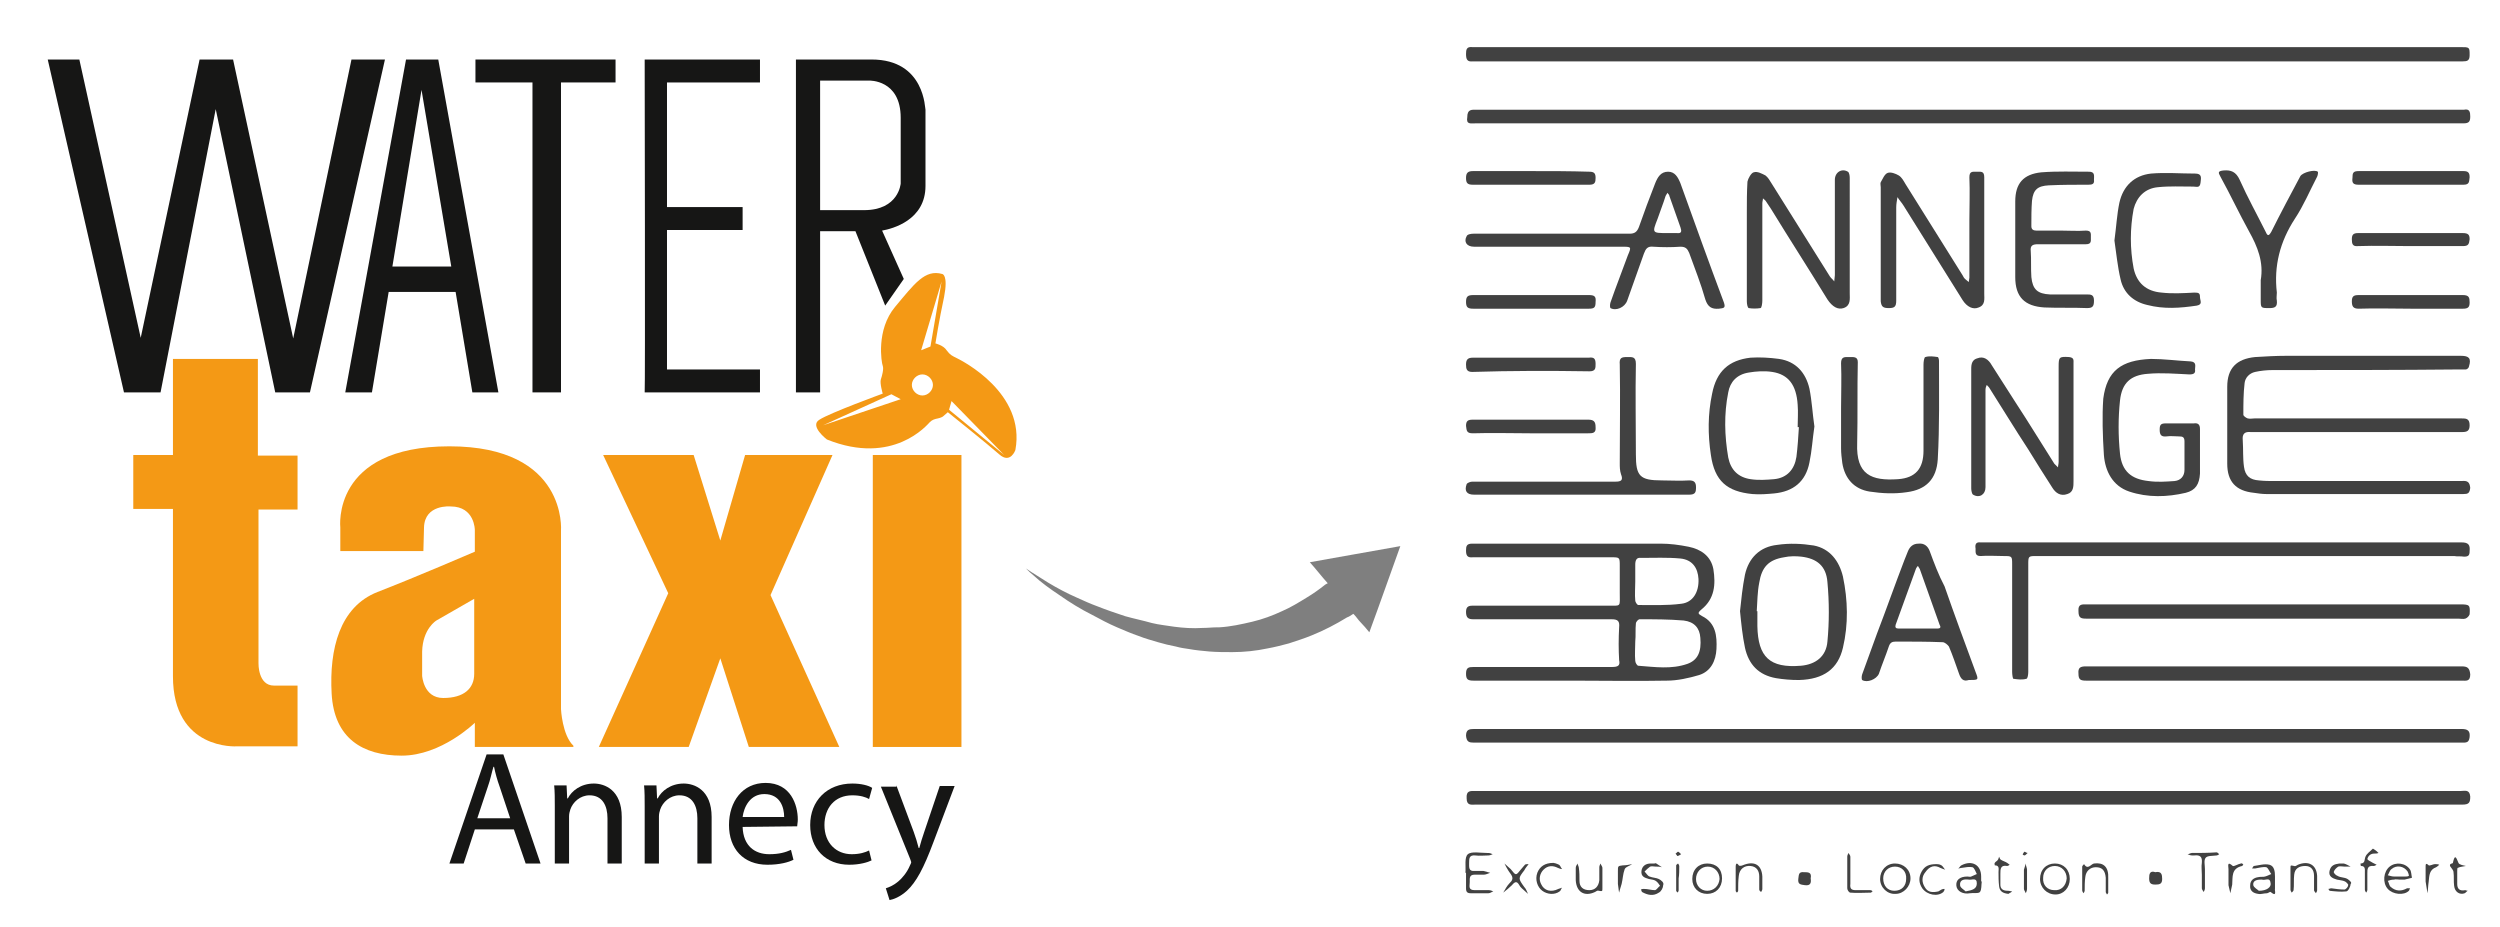 <?xml version="1.0" encoding="UTF-8"?>
<!-- Generator: Adobe Illustrator 27.5.0, SVG Export Plug-In . SVG Version: 6.00 Build 0)  -->
<svg xmlns="http://www.w3.org/2000/svg" xmlns:xlink="http://www.w3.org/1999/xlink" version="1.1" id="Calque_1" x="0px" y="0px" viewBox="0 0 403.3 149.6" style="enable-background:new 0 0 403.3 149.6;" xml:space="preserve">
<style type="text/css">
	.st0{fill:#161615;}
	.st1{fill:#F49915;}
	.st2{fill:#414141;}
	.st3{opacity:0.5;}
</style>
<polygon class="st0" points="56.7,9.6 47.3,54.6 37.6,9.6 32.2,9.6 22.7,54.5 12.8,9.6 7.7,9.6 20,63.3 25.9,63.3 34.8,17.6   44.4,63.3 50,63.3 62.1,9.6 "></polygon>
<path class="st0" d="M63.3,43L68,14.5L72.8,43H63.3z M65.5,9.6l-9.8,53.7H60l2.7-16.2h10.8l2.7,16.2h4.2L70.7,9.6H65.5z"></path>
<polygon class="st0" points="76.7,13.3 85.9,13.3 85.9,63.3 90.5,63.3 90.5,13.3 99.3,13.3 99.3,9.6 76.7,9.6 "></polygon>
<path class="st0" d="M104.2,9.6H104c0,0,0.1,53.7,0,53.7c0,0,0.1,0,0.3,0h3.3h15v-3.7h-15V37.1h12.2v-3.7h-12.2V13.3h15V9.6h-15  H104.2z"></path>
<path class="st0" d="M145.3,29.6c0,0-0.3,4.3-5.9,4.3h-7.1V13h7.9c0,0,5.1-0.2,5.1,6V29.6z M140.6,9.6h-8.3h-0.7h-3.2v53.7h3.9v-26  h5.7l4.8,12l3-4.3l-3.5-7.8c1.7-0.3,7-1.7,7-7.2V17.7C149.2,17.7,149.3,9.6,140.6,9.6z"></path>
<path class="st0" d="M82.3,132l-1.7-5.1c-0.4-1.1-0.7-2.2-0.9-3.2h-0.1c-0.3,1-0.5,2.1-0.9,3.2L77,132H82.3z M76.6,133.8l-1.8,5.5  h-2.3l6-17.6h2.7l6,17.6h-2.4l-1.9-5.5H76.6z"></path>
<path class="st0" d="M89.5,130.1c0-1.3,0-2.4-0.1-3.4h2l0.1,2.1h0.1c0.6-1.2,2.1-2.4,4.2-2.4c1.7,0,4.5,1,4.5,5.4v7.5H98V132  c0-2-0.8-3.7-2.9-3.7c-1.5,0-2.7,1.1-3.1,2.3c-0.1,0.3-0.2,0.7-0.2,1.1v7.6h-2.3V130.1z"></path>
<path class="st0" d="M104,130.1c0-1.3,0-2.4-0.1-3.4h2l0.1,2.1h0.1c0.6-1.2,2.1-2.4,4.2-2.4c1.7,0,4.5,1,4.5,5.4v7.5h-2.3V132  c0-2-0.8-3.7-2.9-3.7c-1.5,0-2.7,1.1-3.1,2.3c-0.1,0.3-0.2,0.7-0.2,1.1v7.6H104V130.1z"></path>
<path class="st0" d="M126.5,131.8c0-1.5-0.6-3.7-3.2-3.7c-2.3,0-3.3,2.1-3.5,3.7H126.5z M119.8,133.4c0.1,3.1,2,4.4,4.3,4.4  c1.6,0,2.6-0.3,3.5-0.7l0.4,1.6c-0.8,0.4-2.2,0.8-4.2,0.8c-3.9,0-6.2-2.6-6.2-6.4s2.2-6.8,5.9-6.8c4.1,0,5.2,3.6,5.2,5.9  c0,0.5-0.1,0.8-0.1,1.1L119.8,133.4L119.8,133.4z"></path>
<path class="st0" d="M140.6,138.8c-0.6,0.3-1.9,0.7-3.6,0.7c-3.8,0-6.3-2.6-6.3-6.4c0-3.9,2.7-6.7,6.8-6.7c1.4,0,2.6,0.3,3.2,0.7  l-0.5,1.8c-0.5-0.3-1.4-0.6-2.7-0.6c-2.9,0-4.5,2.1-4.5,4.8c0,2.9,1.9,4.7,4.4,4.7c1.3,0,2.2-0.3,2.8-0.6L140.6,138.8z"></path>
<path class="st0" d="M144.6,126.7l2.8,7.5c0.3,0.8,0.6,1.8,0.8,2.6h0.1c0.2-0.8,0.5-1.7,0.8-2.6l2.5-7.4h2.4l-3.4,9  c-1.6,4.3-2.8,6.5-4.3,7.9c-1.1,1-2.2,1.4-2.8,1.5l-0.6-1.9c0.6-0.2,1.3-0.5,2-1.1c0.6-0.5,1.4-1.4,1.9-2.6c0.1-0.2,0.2-0.4,0.2-0.5  s-0.1-0.3-0.2-0.6l-4.7-11.6h2.5V126.7z"></path>
<path class="st1" d="M41.6,82.2H48v-8.7h-6.4V57.9H27.9v15.5h-6.4v8.7h6.4v27c0,12,10.3,11.3,10.3,11.3H48v-9.8h-3.8  c-2.6,0-2.5-3.6-2.5-3.6V82.2H41.6z"></path>
<path class="st1" d="M76.5,108.7c0,2.4-1.7,3.9-5,3.9c-3.2,0-3.4-3.6-3.4-3.6v-3.9c0.1-3.7,2.3-5,2.3-5l6.1-3.5V108.7z M92.5,120.3  c-1.8-1.7-2-5.9-2-5.9V85.6c0,0,1.1-13.6-18-13.6S54.9,85.1,54.9,85.1v3.8h13.4l0.1-3.8c0.1-3.8,4.3-3.4,4.3-3.4  c3.9,0,3.9,3.8,3.9,3.8V89c0,0-9.5,4.1-15.7,6.5c-6.1,2.4-7.8,9.2-7.4,16.4c0.4,7.2,5,10,11.3,10c6.4,0,11.8-5.3,11.8-5.3v3.9h15.9  V120.3z"></path>
<polygon class="st1" points="96.6,120.5 107.8,95.7 97.3,73.4 111.9,73.4 116.2,87.2 120.2,73.4 134.3,73.4 124.3,96 135.4,120.5   120.8,120.5 116.2,106.2 111.1,120.5 "></polygon>
<rect x="140.8" y="73.4" class="st1" width="14.3" height="47.1"></rect>
<path class="st1" d="M153.1,66.1l0.4-1.4l8.5,8.7L153.1,66.1z M148.8,63.8c-0.9,0-1.7-0.8-1.7-1.7s0.8-1.7,1.7-1.7s1.7,0.8,1.7,1.7  S149.7,63.8,148.8,63.8z M132.8,68.6l11-5c0,0,1.1,0.6,1.5,0.8L132.8,68.6z M151.9,45.4l-1.8,10.5l-1.5,0.6L151.9,45.4z M154.4,57.8  c-0.8-0.4-1.1-0.5-1.7-1.3c-0.5-0.8-1.8-1.1-1.8-1.1s0.6-3.8,1.4-7.5c0.7-3.6-0.3-3.7-0.3-3.7c-2.8-0.8-4.5,1.6-7.6,5.3  s-2.2,9-2,9.5s-0.1,1.6-0.3,2.2c-0.2,0.6,0.3,2.3,0.3,2.3s-8.5,3.1-10.2,4.2c-1.7,1,1.2,3.2,1.2,3.2c10.7,4.3,16.2-2.4,16.6-2.8  c0.4-0.4,0.8-0.5,1.3-0.6s0.8-0.3,0.8-0.3l0.8-0.7c0,0,6.5,5.2,8.3,6.8c1.8,1.6,2.6-0.7,2.6-0.7C165.5,63.4,155.2,58.2,154.4,57.8z"></path>
<g>
	<path class="st2" d="M238,19.9c26.5,0,53,0,79.5,0c19.3,0,38.6,0,57.9,0c7.3,0,14.6,0,22,0c0.9,0,1.1-0.3,1.1-1.1   c0-0.7-0.1-1.3-1-1.1c-0.3,0-0.6,0-0.9,0c-20.8,0-41.7,0-62.5,0c-32,0-63.9,0-95.9,0c-0.8,0-1.5-0.1-1.5,1.2   C236.5,20.1,237.2,19.9,238,19.9z"></path>
	<path class="st2" d="M237.6,9.9c0.4,0,0.7,0,1.1,0c26.3,0,52.5,0,78.8,0c22.9,0,45.9,0,68.8,0c3.7,0,7.4,0,11,0   c0.7,0,1.1-0.1,1.1-1c0-1.3,0-1.3-1.5-1.3c-52.9,0-105.8,0-158.8,0c-0.2,0-0.4,0-0.6,0c-0.9-0.1-1,0.4-1,1.1   C236.5,9.6,236.7,10,237.6,9.9z"></path>
	<path class="st2" d="M397,127.6c-21.9,0-43.7,0-65.6,0c-31.1,0-62.3,0-93.4,0c-0.8,0-1.5-0.1-1.4,1.2c0,1.2,0.8,1,1.4,1   c26.5,0,53,0,79.5,0c7.1,0,14.2,0,21.4,0c19.4,0,38.8,0,58.3,0c1.1,0,1.3-0.3,1.3-1.3C398.4,127.3,397.6,127.6,397,127.6z"></path>
	<path class="st2" d="M237.8,119.8c0.3,0,0.6,0,0.9,0c52.2,0,104.5,0,156.7,0c0.7,0,1.3,0,2,0c0.7,0,0.9-0.2,1-0.9   c0.1-1-0.3-1.3-1.3-1.3c-26.5,0-53.1,0-79.6,0c-26.6,0-53.1,0-79.7,0c-0.8,0-1.3,0.1-1.3,1.1C236.6,119.7,237,119.8,237.8,119.8z"></path>
	<path class="st2" d="M260,107.6c-7.4,0-14.9,0-22.3,0c-0.8,0-1.2,0.1-1.2,1.1c0,0.9,0.3,1.1,1.2,1.1c5.3,0,10.6,0,15.9,0   c0,0,0,0,0,0c5.1,0,10.2,0.1,15.3,0c1.7,0,3.5-0.4,5.2-0.9c1.9-0.6,2.7-2.3,2.8-4.2c0.1-2.1-0.1-4.2-2.3-5.3   c-0.7-0.4-0.8-0.5-0.1-1.1c2.1-1.7,2.3-4,1.9-6.5c-0.4-2.1-2-3.2-4-3.6c-1.5-0.3-3-0.5-4.5-0.5c-10.1,0-20.2,0-30.4,0   c-0.9,0-1,0.4-1,1.1c0,0.8,0.2,1.2,1.1,1.1c0.3,0,0.6,0,0.9,0c7.1,0,14.2,0,21.4,0c1.4,0,1.4,0,1.4,1.4c0,1.4,0,2.9,0,4.3   c0,2.4,0.3,2.1-2,2.1c-7.2,0-14.3,0-21.5,0c-0.7,0-1.3,0-1.3,1c0,1,0.4,1.2,1.2,1.2c7.4,0,14.9,0,22.3,0c1,0,1.3,0.3,1.2,1.3   c-0.1,1.8-0.1,3.6,0,5.3C261.4,107.4,261,107.6,260,107.6z M264.7,90c2.1,0,4.3-0.1,6.4,0.1c1.9,0.2,2.8,1.5,2.9,3.3   c0.1,2.1-0.9,3.8-2.8,4c-2.3,0.3-4.6,0.2-6.9,0.2c-0.2,0-0.5-0.5-0.5-0.7c-0.1-1,0-2.1,0-3.1c0-0.9,0-1.8,0-2.7   C263.8,90.4,264,89.9,264.7,90z M263.9,100.6c0-0.3,0.4-0.7,0.6-0.7c2.4,0,4.7,0,7.1,0.2c1.7,0.2,2.6,1.2,2.7,2.8   c0.2,2.2-0.4,3.6-2.1,4.2c-2.6,0.9-5.2,0.5-7.9,0.3c-0.2,0-0.5-0.5-0.5-0.8c-0.1-1,0-2.1,0-3.1   C263.9,102.5,263.8,101.5,263.9,100.6z"></path>
	<path class="st2" d="M397.1,77.6c-10,0-20.1,0-30.1,0c-0.9,0-1.7,0-2.6-0.1c-1.4-0.1-2.2-0.7-2.4-2.2c-0.2-1.4-0.1-2.8-0.2-4.3   c-0.1-1,0.3-1.4,1.3-1.3c5.7,0,11.3,0,17,0c0,0,0,0,0,0c5.7,0,11.4,0,17.1,0c0.8,0,1.2-0.2,1.2-1.1c0-1.1-0.6-1.1-1.3-1.1   c-11.1,0-22.3,0-33.4,0c-0.4,0-0.7,0.1-1.1,0c-0.3-0.1-0.7-0.4-0.7-0.6c0-1.7,0-3.4,0.2-5.1c0.1-0.9,0.8-1.6,1.7-1.8   c0.9-0.2,1.9-0.3,2.8-0.3c10,0,20.1,0,30.1-0.1c0.4,0,0.7,0,1.1,0c0.2,0,0.5-0.3,0.5-0.5c0.4-1.3,0-1.7-1.3-1.7   c-9.4,0-18.8,0-28.2,0c-1.7,0-3.3,0.1-5,0.2c-3,0.3-4.5,1.8-4.5,4.8c0,4.1,0,8.2,0,12.4c0,2.9,1.4,4.4,4.3,4.7   c0.7,0.1,1.3,0.2,2,0.2c10.6,0,21.2,0,31.8,0c0.7,0,1-0.1,1.1-1C398.4,77.8,398.1,77.5,397.1,77.6z"></path>
	<path class="st2" d="M397.5,89.8c0.7,0,0.9-0.2,0.9-0.9c0.1-1-0.2-1.4-1.3-1.4c-12.9,0-25.7,0-38.6,0c-12.7,0-25.5,0-38.2,0   c-0.3,0-0.6,0-0.8,0c-0.8-0.1-0.9,0.4-0.8,1c0,0.6-0.1,1.2,0.8,1.2c1.2-0.1,2.5,0,3.7,0c1.4,0,1.4,0,1.4,1.4c0,5.8,0,11.6,0,17.3   c0,0.4,0.1,1.1,0.2,1.1c0.7,0.1,1.4,0.2,2.1,0c0.2,0,0.3-0.7,0.3-1.1c0-5.8,0-11.6,0-17.3c0-1.4,0-1.4,1.4-1.4   c22.4,0,44.8,0,67.3,0C396.4,89.8,396.9,89.7,397.5,89.8z"></path>
	<path class="st2" d="M237.8,39.8c7.9,0,15.9,0,23.8,0c1.6,0,1.6,0,1,1.4c-0.9,2.5-1.9,5-2.8,7.6c-0.1,0.3-0.1,0.8,0,0.9   c0.9,0.5,2.3-0.1,2.7-1.2c0.9-2.5,1.8-5.1,2.7-7.6c0.3-0.8,0.6-1.2,1.5-1.1c1.5,0.1,2.9,0.1,4.4,0c0.8,0,1.1,0.3,1.4,1   c0.9,2.5,1.9,5,2.6,7.5c0.4,1.2,1,1.6,2.2,1.5c0.8-0.1,1.1-0.1,0.8-1c-2.4-6.4-4.7-12.8-7-19.2c-0.4-1-0.9-1.9-2-1.9   c-1.2,0-1.7,0.9-2.1,1.9c-0.9,2.3-1.8,4.7-2.6,7c-0.3,0.8-0.7,1.1-1.5,1.1c-4.2,0-8.3,0-12.5,0c-4.2,0-8.5,0-12.7,0   c-0.4,0-1,0.1-1.1,0.4C236.1,39,236.6,39.8,237.8,39.8z M267.4,35.3c0.4-1.2,0.9-2.4,1.3-3.7c0.1-0.2,0.2-0.3,0.3-0.5   c0.1,0.2,0.3,0.3,0.3,0.5c0.6,1.7,1.2,3.4,1.8,5.1c0.2,0.6,0.2,1-0.6,0.9c-0.5,0-1,0-1.5,0C266.5,37.6,266.5,37.6,267.4,35.3z"></path>
	<path class="st2" d="M319,57.8c-1.1,0.3-1,1.3-1,2.2c0,2.9,0,5.8,0,8.7c0,3.4,0,6.7,0,10.1c0,0.3,0.1,0.9,0.3,1c1,0.6,2,0,2-1.2   c0-5.2,0-10.5,0-15.7c0-0.3,0.1-0.6,0.2-0.8c0.2,0.2,0.4,0.4,0.5,0.6c2.1,3.3,4.1,6.6,6.2,9.8c1.3,2.1,2.6,4.2,3.9,6.2   c0.5,0.8,1.3,1.4,2.4,1c1-0.3,1-1.2,1-2.1c0-3.1,0-6.2,0-9.3c0-3.2,0-6.5,0-9.7c0-0.5,0.1-0.9-0.7-1c-1.6-0.1-1.7,0-1.7,1.5   c0,5.1,0,10.3,0,15.4c0,0.3-0.1,0.6-0.1,0.9c-0.2-0.2-0.4-0.4-0.6-0.6c-2.1-3.3-4.1-6.6-6.2-9.8c-1.3-2-2.6-4.1-3.9-6.1   C320.8,58,320,57.4,319,57.8z"></path>
	<path class="st2" d="M304.7,49.7c0.9,0,1.2-0.2,1.2-1.2c0-5,0-10,0-15c0-0.6,0.1-1.1,0.2-1.7c0.3,0.5,0.7,0.9,1,1.4   c3.2,5.1,6.3,10.1,9.5,15.2c0.7,1.1,1.7,1.6,2.6,1.2c1.1-0.4,0.9-1.4,0.9-2.2c0-3,0-6.1,0-9.1c0-3.2,0-6.5,0-9.7   c0-1-0.5-0.9-1.2-0.9c-0.7,0-1.2-0.1-1.2,0.9c0.1,2.3,0,4.6,0,6.9c0,3.1,0,6.2,0,9.3c0,0.2-0.1,0.5-0.1,0.7   c-0.2-0.2-0.4-0.3-0.6-0.5c-0.2-0.2-0.3-0.4-0.4-0.6c-3.1-4.9-6.1-9.8-9.2-14.7c-0.3-0.5-0.6-1.1-1.1-1.4c-0.5-0.3-1.3-0.6-1.8-0.4   c-0.5,0.2-0.8,1-1.1,1.5c-0.1,0.2,0,0.5,0,0.8c0,6.1,0,12.3,0,18.4C303.5,49.5,303.8,49.7,304.7,49.7z"></path>
	<path class="st2" d="M298.4,28.7c0-0.4-0.1-0.9-0.3-1c-1-0.6-2.1,0.1-2.1,1.3c0,5.1,0,10.3,0,15.4c0,0.3-0.1,0.7-0.1,1   c-0.2-0.3-0.5-0.5-0.7-0.8c-3.1-5-6.3-10-9.4-15c-0.3-0.5-0.6-1-1-1.3c-0.6-0.3-1.3-0.7-1.9-0.5c-0.4,0.1-0.9,1-1,1.5   c-0.1,1.7-0.1,3.3-0.1,5c0,4.8,0,9.5,0,14.3c0,0.4,0.1,1,0.3,1.1c0.6,0.1,1.3,0.1,1.9,0c0.2,0,0.3-0.8,0.3-1.2c0-5.2,0-10.5,0-15.7   c0-0.3,0.1-0.5,0.1-0.8c0.2,0.2,0.4,0.3,0.5,0.5c0.3,0.4,0.5,0.8,0.8,1.2c3,4.9,6.1,9.7,9.1,14.6c0.8,1.2,1.7,1.7,2.6,1.4   c1.2-0.4,1-1.5,1-2.4c0-3,0-6,0-9C298.4,35,298.4,31.9,298.4,28.7z"></path>
	<path class="st2" d="M396.9,97.5c-10,0-20.1,0-30.1,0c-10.1,0-20.2,0-30.2,0c-0.7,0-1.4-0.1-1.3,1.1c0,1.1,0.4,1.2,1.3,1.2   c20,0,40,0,60,0c0.4,0,0.7,0.1,1.1,0c0.3-0.1,0.6-0.4,0.7-0.7C398.5,97.6,398.4,97.5,396.9,97.5z"></path>
	<path class="st2" d="M397.1,107.5c-10,0-20.1,0-30.1,0c0,0,0,0,0,0c-10.2,0-20.3,0-30.5,0c-0.9,0-1.3,0.2-1.2,1.2   c0,0.9,0.3,1.1,1.2,1.1c20.2,0,40.4,0,60.6,0c0.7,0,1.4,0.2,1.4-1C398.4,107.7,398,107.5,397.1,107.5z"></path>
	<path class="st2" d="M276.2,63.5c-0.7,3.3-0.7,6.6-0.2,9.9c0.6,4.2,2.6,5.9,6.7,6.3c1.2,0.1,2.4,0,3.5-0.1c3.1-0.3,5.1-1.9,5.7-5   c0.4-1.9,0.5-3.8,0.8-5.8c-0.3-2-0.4-4.1-0.8-6.1c-0.6-2.6-2.2-4.4-4.9-4.8c-1.5-0.2-3.1-0.3-4.6-0.2   C278.9,58.1,276.9,59.9,276.2,63.5z M282.1,60.1c1.2-0.2,2.5-0.3,3.8-0.1c2.6,0.4,3.9,2.1,4.1,5.3c0.1,1.2,0,2.4,0,3.6   c0.1,0,0.1,0,0.2,0c-0.1,1.6-0.2,3.2-0.4,4.8c-0.3,2-1.5,3.4-3.6,3.6c-1.2,0.1-2.5,0.2-3.8,0c-2-0.3-3.2-1.5-3.6-3.5   c-0.6-3.5-0.7-7,0-10.5C279.1,61.6,280.2,60.4,282.1,60.1z"></path>
	<path class="st2" d="M292.6,88c-1.9-0.3-3.9-0.4-5.9-0.1c-2.8,0.3-4.6,2.1-5.2,4.8c-0.4,2-0.6,4-0.8,5.9c0.2,2,0.4,4,0.8,5.9   c0.6,2.7,2.2,4.4,5,4.9c1.2,0.2,2.4,0.3,3.7,0.3c4-0.1,6.3-1.8,7.1-5.2c0.9-3.8,0.8-7.7,0-11.5C296.7,90.5,295.2,88.5,292.6,88z    M294.8,103.5c-0.2,2.4-1.9,3.7-4.3,3.9c-5,0.4-6.9-1.4-7-6.4c0-0.8,0-1.6,0-2.4c0,0-0.1,0-0.1,0c0.1-1.5,0.1-3.1,0.4-4.6   c0.4-2.5,1.5-3.7,4-4.1c0.9-0.2,1.9-0.2,2.8-0.1c2.5,0.3,4,1.5,4.2,4.1C295.1,97.1,295.1,100.4,294.8,103.5z"></path>
	<path class="st2" d="M237.8,79.8c5.7,0,11.4,0,17.1,0c0,0,0,0,0,0c5.9,0,11.7,0,17.6,0c1,0,1.1-0.4,1.1-1.2c0-0.8-0.3-1.1-1.1-1.1   c-1.5,0.1-2.9,0-4.4,0c-3.6,0-4.2-0.7-4.2-4.2c0-4.9-0.1-9.7,0-14.6c0-1.2-0.6-1.1-1.4-1.1c-0.9,0-1.3,0.1-1.2,1.2   c0.1,5.3,0,10.6,0,15.9c0,0.6,0,1.2,0.2,1.8c0.4,1,0,1.2-0.9,1.2c-5.9,0-11.7,0-17.6,0c-1.8,0-3.6,0-5.5,0c-0.3,0-0.8,0.2-0.9,0.4   C236.2,79.2,236.6,79.8,237.8,79.8z"></path>
	<path class="st2" d="M339.4,73.4c0.2,2.6,1.4,5,4.1,5.9c3,1,6.1,0.9,9.1,0.2c1.6-0.4,2.2-1.4,2.3-3.1c0-1.1,0-2.3,0-3.4   c0-1.3,0-2.5,0-3.8c0-0.7-0.3-1-1-0.9c-1.5,0-3,0-4.5,0c-0.8,0-1,0.2-1,1c0,0.8,0.2,1.2,1.1,1.1c0.7-0.1,1.3,0,2,0   c0.6,0,0.9,0.1,0.9,0.8c0,1.5,0,3.1,0,4.6c0,1-0.6,1.7-1.6,1.8c-1.4,0.1-2.8,0.2-4.2,0c-2.8-0.3-4.3-1.6-4.6-4.4   c-0.3-2.9-0.3-5.8,0-8.6c0.3-2.8,1.7-4.1,4.5-4.3c2.2-0.2,4.5,0,6.7,0.1c0.7,0,1-0.2,0.9-0.8c0-0.5,0.3-1.2-0.7-1.3   c-2.1-0.1-4.3-0.4-6.4-0.4c-4.8,0.2-7.1,1.9-7.7,6.4C339.1,67.1,339.2,70.3,339.4,73.4z"></path>
	<path class="st2" d="M311.3,88.9c-0.3-0.8-0.9-1.3-1.8-1.2c-0.9,0-1.4,0.5-1.7,1.2c-0.2,0.5-0.4,1-0.6,1.5   c-1.5,3.9-2.9,7.9-4.4,11.8c-0.8,2.2-1.6,4.4-2.4,6.6c-0.1,0.3-0.1,0.8,0,0.9c0.8,0.5,2.3-0.1,2.7-1c0.5-1.5,1.1-2.9,1.6-4.4   c0.2-0.6,0.5-0.8,1.1-0.8c2.5,0,5.1,0,7.6,0.1c0.3,0,0.8,0.4,1,0.7c0.6,1.4,1.1,2.9,1.6,4.3c0.3,0.9,0.7,1.4,1.6,1.1   c1.6,0,1.6,0,1.1-1.3c-1.7-4.6-3.4-9.2-5-13.8C312.7,92.7,312,90.8,311.3,88.9z M312.5,101.4c-1,0-2.1,0-3.1,0c0,0,0,0,0,0   c-1,0-2.1,0-3.1,0c-0.5,0-0.6-0.2-0.5-0.6c1.1-3,2.2-6.1,3.3-9.1c0.1-0.2,0.2-0.3,0.3-0.4c0.1,0.2,0.2,0.3,0.3,0.5   c1.1,3,2.1,6,3.2,9C313.2,101.3,312.9,101.4,312.5,101.4z"></path>
	<path class="st2" d="M298.3,57.6c-0.7,0-1.3-0.1-1.3,1c0.1,2.4,0,4.8,0,7.2c0,2.2,0,4.4,0,6.5c0,0.8,0.1,1.6,0.2,2.4   c0.4,2.5,1.9,4.2,4.4,4.6c2,0.3,4,0.4,6,0.1c3.1-0.4,4.8-2.1,5-5.3c0.3-5.3,0.2-10.6,0.2-15.9c0-0.2-0.1-0.6-0.2-0.6   c-0.7-0.1-1.4-0.2-2,0c-0.2,0-0.3,0.8-0.3,1.2c0,4.6,0,9.3,0,13.9c0,2.9-1.3,4.4-4.1,4.6c-4.3,0.3-6.8-0.7-6.6-5.8   c0.1-4.3,0-8.7,0.1-13.1C299.7,57.5,299,57.6,298.3,57.6z"></path>
	<path class="st2" d="M337,27.7c-2.6,0-5.1-0.1-7.7,0.1c-2.9,0.3-4.2,1.8-4.2,4.7c0,4.1,0,8.2,0,12.2c0,3.2,1.5,4.7,4.7,4.9   c2.3,0.1,4.6,0,6.9,0.1c0.9,0,1.1-0.3,1.1-1.2c0-1-0.5-1-1.2-1c-2,0-4,0-5.9,0c-2-0.1-2.8-0.8-3-2.8c-0.1-1.4,0-2.8-0.1-4.2   c-0.1-0.9,0.3-1.1,1.2-1.1c2.6,0,5.1,0,7.7,0c0.9,0,0.8-0.5,0.8-1.1c0-0.6,0.1-1.1-0.8-1.1c-1.3,0.1-2.7,0-4,0c0,0,0,0,0,0   c-1.3,0-2.7,0-4,0c-0.5,0-0.8-0.2-0.8-0.7c0-1.4,0-2.8,0.1-4.1c0.2-1.8,0.9-2.4,2.7-2.5c2.1-0.1,4.3-0.1,6.4-0.1   c0.6,0,1-0.1,0.9-0.8C337.8,28.4,338,27.7,337,27.7z"></path>
	<path class="st2" d="M348.1,30.2c1.9-0.2,3.8-0.1,5.7-0.1c0.6,0,1.1,0.3,1.2-0.7c0.1-0.8,0.2-1.4-0.9-1.4c-2.4,0-4.7-0.2-7.1,0   c-2.7,0.3-4.5,2-5.1,4.7c-0.4,1.9-0.5,3.9-0.8,6.1c0.3,2,0.5,4.2,1,6.3c0.5,2.2,2.1,3.6,4.3,4.1c2.7,0.7,5.3,0.5,8,0.1   c1-0.2,0.5-0.8,0.5-1.4c0-0.6-0.2-0.7-0.9-0.7c-1.8,0.1-3.6,0.2-5.3,0c-2.5-0.2-4-1.6-4.5-3.9c-0.6-3.2-0.6-6.4,0-9.6   C344.7,31.8,346,30.4,348.1,30.2z"></path>
	<path class="st2" d="M373.8,28.5c0.1-0.2,0.2-0.7,0.1-0.8c-0.5-0.4-2.4,0.1-2.8,0.7c-1.6,3-3.2,6-4.7,9c-0.4,0.7-0.6,0.7-0.9,0   c-1.4-2.8-2.9-5.5-4.2-8.4c-0.6-1.3-1.4-1.6-2.6-1.5c-0.9,0.1-0.9,0.3-0.5,1c1.6,2.9,3,5.9,4.6,8.8c1.4,2.5,2.4,5,1.9,7.9   c0,1,0,2.1,0,3.1c0,1.4,0,1.4,1.4,1.4c0.9,0,1.3-0.2,1.2-1.2c-0.1-0.4,0-0.9,0-1.3c-0.5-4.3,0.5-8.2,2.9-11.9   C371.6,33.2,372.6,30.8,373.8,28.5z"></path>
	<path class="st2" d="M256.4,59.9c1,0,1-0.5,1-1.2c0-0.9-0.3-1.1-1.1-1c-3.1,0-6.2,0-9.2,0c-3.2,0-6.3,0-9.5,0   c-0.8,0-1.1,0.3-1.1,1.1c0,0.7,0.1,1.2,1,1.2C243.8,59.8,250.1,59.8,256.4,59.9z"></path>
	<path class="st2" d="M256.3,47.6c-6.2,0-12.4,0-18.6,0c-0.9,0-1.2,0.2-1.2,1.1c0,0.9,0.3,1.1,1.2,1.1c3.1,0,6.2,0,9.4,0   c0,0,0,0,0,0c3.1,0,6.2,0,9.2,0c0.9,0,1.1-0.2,1.1-1.1C257.5,47.8,257.2,47.6,256.3,47.6z"></path>
	<path class="st2" d="M237.6,69.9c3.1-0.1,6.2,0,9.2,0c3.1,0,6.2,0,9.4,0c0.7,0,1.3,0,1.2-1c0-0.9-0.3-1.2-1.2-1.2   c-6.2,0-12.4,0-18.6,0c-0.8,0-1.1,0.2-1.1,1C236.6,69.5,236.6,69.9,237.6,69.9z"></path>
	<path class="st2" d="M247.1,27.6c-3.2,0-6.3,0-9.5,0c-0.8,0-1.1,0.3-1.1,1.1c0,0.8,0.2,1.1,1.1,1.1c6.3,0,12.6,0,18.8,0   c0.9,0,1-0.4,1-1.1c0-0.7-0.2-1-1-1C253.3,27.6,250.2,27.6,247.1,27.6z"></path>
	<path class="st2" d="M397.3,47.6c-5.6,0-11.2,0-16.8,0c-0.8,0-1.1,0.2-1.1,1c0,0.8,0.2,1.2,1.1,1.2c2.8-0.1,5.6,0,8.4,0   c0,0,0,0,0,0c2.8,0,5.6,0,8.4,0c0.8,0,1.1-0.2,1.1-1C398.4,48,398.3,47.6,397.3,47.6z"></path>
	<path class="st2" d="M380.5,29.8c2.8,0,5.6,0,8.4,0c2.8,0,5.7,0,8.5,0c1,0,0.9-0.5,1-1.2c0-0.8-0.3-1-1-1c-5.6,0-11.3,0-16.9,0   c-0.9,0-1,0.3-1,1.1C379.4,29.5,379.6,29.8,380.5,29.8z"></path>
	<path class="st2" d="M397.3,37.6c-5.6,0-11.3,0-16.9,0c-0.8,0-1,0.3-1,1c0,0.7,0.1,1.2,1,1.1c2.8-0.1,5.6,0,8.4,0c0,0,0,0,0,0   c2.8,0,5.7,0,8.5,0c0.9,0,1-0.3,1.1-1.1C398.4,37.9,398.2,37.6,397.3,37.6z"></path>
	<path class="st2" d="M237.9,143.6c-1.1,0-0.8-0.7-0.8-1.3c0-0.6-0.1-1.2,0.8-1.2c0.5,0,1,0,1.5,0c0.3,0,0.7-0.2,1-0.3   c-0.4-0.1-0.7-0.2-1.1-0.3c-0.5,0-0.9,0-1.4,0c-1,0.1-0.9-0.6-0.9-1.3c0-0.7,0-1.3,1-1.2c0.7,0.1,1.4,0,2.1,0   c0.2,0,0.5-0.1,0.7-0.2c-0.2-0.1-0.5-0.2-0.7-0.2c-0.1,0-0.2,0-0.2,0c-1.1,0-2.5-0.3-3.1,0.2c-0.6,0.5-0.3,2-0.4,3c0,0,0.1,0,0.1,0   c0,0.8,0,1.7,0,2.5c0,0.6,0.2,0.8,0.8,0.8c0.9,0,1.9,0,2.8,0c0.3,0,0.5-0.2,0.8-0.3c-0.2-0.1-0.5-0.2-0.7-0.2   C239.5,143.6,238.7,143.6,237.9,143.6z"></path>
	<path class="st2" d="M367,142.3C367,142.3,367,142.3,367,142.3c0-0.3,0-0.6,0-0.9c0-0.8-0.1-1.7-0.9-1.9c-0.8-0.2-1.7,0.1-2.5,0.2   c-0.1,0-0.2,0.3-0.3,0.4c0.2,0,0.3,0,0.5,0c0.6-0.1,1.3-0.3,1.8-0.2c0.3,0.1,0.5,0.7,0.8,1.1c-0.3,0.1-0.6,0.3-1,0.4   c-0.3,0.1-0.7,0-1.1,0.1c-0.7,0.1-1.3,0.5-1.3,1.3c-0.1,0.9,0.5,1.3,1.3,1.4c0.4,0.1,0.9-0.1,1.4-0.1c0.2,0,0.5-0.3,0.6-0.2   c1.1,0.9,0.6-0.3,0.7-0.5C367,143,367,142.6,367,142.3z M364.4,143.7c-0.2-0.2-0.8-0.5-0.9-0.9c-0.1-0.7,0.5-0.9,1.2-0.9   c0.1,0,0.2,0,0.2,0c0.5,0.2,1.3-0.5,1.4,0.6C366.4,143.1,365.7,143.7,364.4,143.7z"></path>
	<path class="st2" d="M319.6,141.4c0-1.9-1.5-2.7-3.2-1.8c-0.2,0.1-0.3,0.4-0.5,0.5c0.2,0,0.4-0.1,0.6-0.1c0.6-0.1,1.2-0.2,1.7-0.1   c0.3,0.1,0.5,0.7,0.7,1.1c-0.3,0.1-0.6,0.3-0.9,0.4c-0.2,0.1-0.4,0-0.6,0c-1.3,0-1.9,0.6-1.8,1.5c0.1,0.9,1.1,1.4,2.2,1.2   c0.5-0.1,1.3,0.1,1.6-0.2c0.3-0.4,0.2-1.1,0.3-1.7c0,0-0.1,0-0.1,0C319.6,142,319.6,141.7,319.6,141.4z M317.1,143.8   c-0.3-0.3-0.9-0.6-0.9-1c-0.1-0.9,0.7-1,1.4-0.9c0.5,0.1,1.3-0.4,1.3,0.6C318.9,143.4,318.2,143.6,317.1,143.8z"></path>
	<path class="st2" d="M387.1,141.9c0.3,0,0.6,0,0.8,0c0.4-0.1,0.8-0.2,1.2-0.3c-0.1-0.4-0.1-1-0.3-1.3c-0.7-1.1-2.3-1.3-3.3-0.5   c-1,0.8-1.2,2.6-0.3,3.6c0.8,0.9,2.6,1.1,3.4,0.3c0.1-0.1,0.1-0.3,0.2-0.4c-0.2,0-0.4,0-0.5,0c-0.9,0.5-1.8,0.5-2.6-0.2   c-0.3-0.2-0.3-0.7-0.5-1c0.3-0.1,0.6-0.2,1-0.2C386.5,141.8,386.8,141.9,387.1,141.9z M385.8,140.2c0.8-0.7,2-0.5,2.6,0.4   c0.1,0.2,0.2,0.5,0.2,0.7c-0.2,0.1-0.4,0.1-0.6,0.1c-0.3,0-0.7,0-1.1,0c0,0,0,0,0,0c-0.2,0-0.5,0-0.7,0c-0.3,0-0.6-0.1-1-0.2   C385.4,140.9,385.5,140.4,385.8,140.2z"></path>
	<path class="st2" d="M305.7,139.3c-1.4,0-2.4,1.1-2.4,2.5c0,1.4,1.2,2.5,2.5,2.4c1.3,0,2.4-1.2,2.4-2.5   C308.2,140.3,307.1,139.3,305.7,139.3z M305.6,143.7c-1.1,0-1.8-0.8-1.8-2c0-1.1,0.8-1.9,1.9-1.9c1.1,0,1.9,0.8,1.8,2   C307.5,142.9,306.8,143.7,305.6,143.7z"></path>
	<path class="st2" d="M258.2,139.3c-0.1,0.2-0.2,0.4-0.2,0.6c0,0.7,0,1.4,0,2.1c-0.1,1-0.7,1.6-1.6,1.6c-1,0-1.6-0.5-1.6-1.5   c0-0.7,0-1.4-0.1-2.1c0-0.2-0.2-0.5-0.2-0.7c-0.1,0.2-0.3,0.4-0.3,0.7c0,0.7,0,1.3,0,2c0.1,1.9,1.4,2.7,3.1,1.9   c0.2-0.1,0.4-0.3,0.6-0.2c0.6,0.1,0.6,0.1,0.6-0.4c0-0.5,0-1,0-1.5c0,0,0,0,0,0c0-0.6,0-1.2,0-1.8   C258.5,139.8,258.3,139.6,258.2,139.3z"></path>
	<path class="st2" d="M331.5,139.3c-1.4,0-2.4,1-2.4,2.5c0,1.4,1.1,2.5,2.5,2.5c1.3,0,2.3-1.1,2.3-2.5   C333.9,140.3,332.9,139.3,331.5,139.3z M331.4,143.6c-1.1,0-1.9-0.8-1.8-2c0-1.1,0.8-1.9,1.9-1.9c1.1,0,1.9,0.9,1.9,2   C333.3,142.9,332.5,143.7,331.4,143.6z"></path>
	<path class="st2" d="M275.4,139.3c-1.4,0-2.4,1-2.4,2.5c0,1.4,1,2.4,2.4,2.4c1.4,0,2.4-1,2.4-2.5   C277.8,140.2,276.9,139.3,275.4,139.3z M275.4,143.7c-1,0-1.8-0.8-1.8-1.9c0-1.1,0.8-2,1.9-2c1.1,0,1.9,0.9,1.9,2   C277.3,142.9,276.5,143.7,275.4,143.7z"></path>
	<path class="st2" d="M370.7,139.5c-0.2,0.1-0.4,0.3-0.6,0.2c-0.6-0.1-0.6-0.2-0.6,0.4c0,0.5,0,1,0,1.5c0,0,0,0,0,0   c0,0.6,0,1.3,0,1.9c0,0.2,0.1,0.3,0.2,0.5c0.1-0.1,0.3-0.3,0.3-0.4c0.1-0.8,0-1.7,0.1-2.5c0.1-1,0.8-1.4,1.8-1.4   c0.9,0,1.4,0.6,1.4,1.6c0,0.8,0,1.5,0,2.3c0,0.2,0.2,0.3,0.3,0.5c0.1-0.2,0.2-0.3,0.2-0.5c0-0.7,0-1.5,0-2.3   C373.7,139.5,372.4,138.8,370.7,139.5z"></path>
	<path class="st2" d="M267.6,141.8c-0.4-0.2-1-0.2-1.5-0.4c-0.3-0.1-0.5-0.5-0.8-0.8c0.3-0.3,0.6-0.6,0.9-0.8c0.3-0.1,0.6,0,0.9,0   c0.3,0,0.6,0,1,0.1c-0.3-0.2-0.6-0.4-0.9-0.6c-0.1-0.1-0.3,0-0.3,0c-0.3,0-0.5,0-0.6,0c-0.8,0-1.4,0.4-1.5,1.2   c-0.1,0.9,0.5,1.1,1.2,1.3c0.4,0.1,0.8,0.1,1.1,0.3c0.3,0.2,0.5,0.5,0.7,0.8c-0.3,0.2-0.5,0.6-0.8,0.7c-0.6,0-1.2-0.2-1.8-0.2   c-0.2,0-0.3,0-0.5,0.1c0.1,0.1,0.1,0.3,0.2,0.4c0.9,0.5,1.8,0.7,2.7,0.1c0.4-0.2,0.7-0.8,0.7-1.2C268.5,142.4,268,142,267.6,141.8z   "></path>
	<path class="st2" d="M378.7,141.8c-0.5-0.3-1.1-0.2-1.6-0.5c-0.3-0.1-0.7-0.5-0.6-0.7c0.1-0.3,0.4-0.6,0.7-0.8c0.3-0.1,0.7,0,1,0   c0.3,0,0.7,0,1,0c-0.4-0.2-0.7-0.4-1.1-0.5c-0.1,0-0.2,0-0.2,0c-0.2,0-0.4,0-0.5,0c-0.8,0.1-1.4,0.3-1.6,1.2   c-0.2,0.9,0.5,1.2,1.2,1.4c0.4,0.1,0.9,0.1,1.3,0.3c0.2,0.1,0.6,0.5,0.5,0.6c0,0.3-0.4,0.7-0.6,0.7c-0.7,0-1.4-0.1-2.1-0.2   c-0.2,0-0.3,0.1-0.5,0.1c0.1,0.1,0.2,0.3,0.2,0.3c0.9,0.1,1.8,0.2,2.7,0.1c0.3,0,0.7-0.8,0.7-1.2C379.5,142.4,379,142,378.7,141.8z   "></path>
	<path class="st2" d="M281.1,139.6c-0.2,0.1-0.6,0.1-0.6,0c-0.4-0.6-0.5-0.1-0.5,0.2c0,0.6,0,1.3,0,1.9c0,0,0,0,0,0c0,0.7,0,1.3,0,2   c0,0.1,0.1,0.2,0.2,0.3c0.1-0.1,0.2-0.2,0.2-0.3c0-0.8,0-1.6,0.1-2.4c0.1-1.1,0.9-1.7,1.9-1.6c1,0.1,1.4,0.8,1.4,1.7   c0,0.7,0,1.4,0,2.1c0,0.2,0.2,0.3,0.3,0.4c0.1-0.2,0.2-0.3,0.2-0.5c0-0.7,0-1.3,0-2C284.2,139.5,283,138.8,281.1,139.6z"></path>
	<path class="st2" d="M337.8,139.3c-0.5,0.1-1,1.1-1.6,0.1c-0.1,0.1-0.3,0.3-0.3,0.4c0,1.3,0,2.5,0,3.8c0,0.2,0.1,0.3,0.2,0.5   c0.1-0.1,0.2-0.3,0.2-0.4c0-0.7,0-1.5,0.1-2.2c0.1-1,0.8-1.6,1.7-1.6c1,0,1.5,0.5,1.6,1.7c0,0.7,0,1.5,0,2.3c0,0.1,0.1,0.2,0.2,0.4   c0.1-0.1,0.2-0.2,0.2-0.3c0-0.5,0-0.9,0-1.4c0,0,0,0,0,0c0-0.3,0-0.6,0-0.9C340.2,139.8,339.3,139.1,337.8,139.3z"></path>
	<path class="st2" d="M313,140c0.2,0.1,0.5,0.2,0.8,0.3c-0.2-0.2-0.4-0.6-0.6-0.7c-0.3-0.2-0.7-0.2-0.8-0.2c-1.2,0-1.9,0.3-2.4,1.2   c-0.5,0.9-0.5,1.8,0.1,2.7c0.8,1.1,2.5,1.4,3.4,0.6c0.1-0.1,0.2-0.3,0.2-0.5c-0.2,0-0.3,0-0.5,0.1c-0.2,0.1-0.3,0.2-0.5,0.3   c-0.9,0.2-1.7,0.2-2.2-0.7c-0.5-0.8-0.5-1.7,0.1-2.4C311.3,139.7,312.1,139.5,313,140z"></path>
	<path class="st2" d="M246.6,139.4c-0.3,0-0.5,0-0.6,0.1c-0.2,0.2-0.4,0.5-0.6,0.7c-0.9,1.1-0.8,1.1-1.7,0c-0.3-0.3-0.7-0.6-1-0.9   c0.2,0.4,0.4,0.8,0.6,1.1c0.4,0.7,1.2,1.2,0.2,2.1c-0.4,0.4-0.7,1-1,1.5c0.5-0.4,1-0.8,1.4-1.2c0.5-0.6,0.8-0.7,1.2,0   c0.1,0.2,0.2,0.3,0.4,0.5c0.3,0.3,0.7,0.6,1,0.9c-0.2-0.4-0.3-0.8-0.6-1.1c-1-1.4-1-1.4,0-2.7C246.1,140,246.3,139.8,246.6,139.4z"></path>
	<path class="st2" d="M251.3,140c0.2,0.1,0.5,0.2,0.7,0.2c-0.2-0.2-0.3-0.6-0.5-0.7c-0.4-0.2-0.8-0.3-0.9-0.3   c-1.4,0-2.2,0.6-2.6,1.6c-0.4,1.1,0,2.3,0.8,2.9c0.8,0.6,2,0.7,2.8,0.1c0.2-0.1,0.2-0.4,0.4-0.6c-0.2,0.1-0.4,0.1-0.6,0.2   c-1.2,0.6-2.3,0.3-2.8-0.8c-0.4-0.8-0.2-1.7,0.4-2.3C249.7,139.6,250.5,139.6,251.3,140z"></path>
	<path class="st2" d="M299.4,143.6c-0.7,0-1-0.2-0.9-1c0-1.5,0-2.9,0-4.4c0-0.2-0.2-0.4-0.3-0.6c-0.1,0.2-0.2,0.4-0.2,0.6   c0,0.9,0,1.7,0,2.6c0,0.8,0,1.7,0,2.5c0,0.3,0.3,0.7,0.5,0.7c1.1,0.1,2.2,0,3.3,0c0.1,0,0.2-0.2,0.3-0.2c-0.1-0.1-0.2-0.2-0.4-0.2   C301,143.6,300.2,143.6,299.4,143.6z"></path>
	<path class="st2" d="M396.4,142.6c0-0.7,0-1.4,0-2.1c0-0.2,0-0.5,0.1-0.5c0.4-0.2,0.9-0.2,1.3-0.3c-0.4-0.1-1.1-0.2-1.2-0.5   c-0.4-1-0.6-1.4-0.9,0c0,0.1-0.3,0.1-0.4,0.2c-0.1,0.1-0.1,0.3,0,0.4c0.2,0.3,0.5,0.6,0.5,0.9c0.1,0.7,0,1.5,0.1,2.2   c0.1,1,0.9,1.5,1.7,1.2c0.2-0.1,0.3-0.3,0.5-0.4c-0.2,0-0.3-0.1-0.4-0.1C396.7,143.8,396.4,143.3,396.4,142.6z"></path>
	<path class="st2" d="M353.6,137.6c-0.2,0-0.5,0.2-0.7,0.2c0.2,0.1,0.5,0.2,0.7,0.2c0.1,0,0.2,0,0.4,0c0.9-0.1,1.3,0.2,1.2,1.2   c-0.1,0.6,0,1.3,0,1.9c0,0.7,0,1.5,0,2.2c0,0.2,0.2,0.4,0.3,0.6c0.1-0.2,0.2-0.4,0.2-0.6c0-1,0-2,0-3.1c0-0.6-0.2-1.4,0.1-1.8   c0.3-0.4,1.1-0.3,1.8-0.4c0.1,0,0.3-0.1,0.4-0.2c-0.1-0.1-0.3-0.3-0.4-0.3C356.2,137.6,354.9,137.6,353.6,137.6z"></path>
	<path class="st2" d="M383,137.7c0.2,0,0.5,0,0.7-0.1c-0.2-0.2-0.4-0.4-0.9-0.7c-0.5,0.5-1,0.8-1.2,1.3c-0.2,0.4,0,1.1-0.8,1.1   c0,0.1,0,0.4,0.1,0.4c0.7,0,0.6,0.6,0.6,1c0,0.9,0,1.9,0,2.8c0,0.2,0.1,0.3,0.2,0.5c0.1-0.1,0.2-0.3,0.2-0.4c0-0.9,0-1.8,0-2.7   c0-0.7,0-1.3,1-1.2c0.2,0,0.3-0.1,0.5-0.2c-0.2-0.1-0.4-0.2-0.6-0.3c-0.3-0.2-0.8-0.4-0.9-0.6C382,138.1,382.4,137.7,383,137.7z"></path>
	<path class="st2" d="M322.7,142.7c0-0.6,0-1.1,0-1.7c0-0.8,0-1.5,1.1-1.3c0.1,0,0.3-0.1,0.4-0.2c-0.1-0.1-0.3-0.2-0.4-0.3   c-0.3-0.2-0.7-0.3-1-0.5c-0.2-0.1-0.2-0.3-0.3-0.5c-0.1,0.2-0.1,0.4-0.2,0.5c-0.1,0.2-0.4,0.3-0.5,0.5c-0.1,0.1,0,0.3,0,0.4   c0.8,0,0.6,0.6,0.6,1.1c0,0.7,0,1.5,0.1,2.3c0.1,0.8,0.6,1.1,1.5,1.2c0.1-0.1,0.4-0.2,0.6-0.4c-0.2,0-0.4-0.1-0.7-0.1   C323,143.7,322.7,143.3,322.7,142.7z"></path>
	<path class="st2" d="M261,140.5c0,0.4,0,0.8,0,1.2c0,0.3,0,0.6,0,0.9c0.1,0.5,0.1,1,0.2,1.4c0.1-0.5,0.3-1,0.4-1.4   c0.2-0.8,0.2-1.6,0.5-2.4c0.2-0.4,0.8-0.5,1.2-0.8c-0.5,0.1-1,0.2-1.5,0.2C261,139.7,261,139.7,261,140.5z"></path>
	<path class="st2" d="M360.2,139.7c-1-0.9-0.7,0.1-0.7,0.5c0,0.5,0,1,0,1.5c0,0,0,0,0,0c0,0.4,0,0.7,0,1.1c0.1,0.5,0.2,0.9,0.3,1.3   c0.1-0.5,0.2-0.9,0.3-1.4c0.1-1.2-0.2-2.6,1.6-3c0.1,0,0.1-0.2,0.2-0.3c-0.1,0-0.3-0.2-0.4-0.1C361,139.4,360.4,139.8,360.2,139.7z   "></path>
	<path class="st2" d="M347.7,140.7c-0.9-0.3-1,0.3-1,1c0,0.8,0.3,1,1,1c0.7,0,1.1-0.1,1.1-0.9C348.8,141.1,348.7,140.5,347.7,140.7z   "></path>
	<path class="st2" d="M291,140.7c-0.9-0.1-0.8,0.5-0.9,1.1c-0.1,0.9,0.4,0.9,1.1,1c0.9,0.1,1-0.4,0.9-1.1   C292.3,140.7,291.7,140.7,291,140.7z"></path>
	<path class="st2" d="M392.8,139.4c-0.3,0-0.8,0.3-1,0.2c-0.5-0.5-0.5-0.1-0.5,0.2c0,0.7,0,1.3,0,2c0,0,0,0,0,0c0,0.1,0,0.2,0,0.4   c0.1,0.6,0.2,1.3,0.3,1.9c0.1-0.6,0.1-1.3,0.2-1.9c0.1-1,0.1-1.9,1.2-2.3c0.2-0.1,0.4-0.3,0.5-0.4   C393.3,139.4,393,139.4,392.8,139.4z"></path>
	<path class="st2" d="M326.8,139.3c-0.1,0.3-0.2,0.7-0.3,1c0,0.4,0,0.9,0,1.3c0,0.6,0,1.2,0,1.8c0,0.2,0.2,0.4,0.3,0.7   c0.1-0.2,0.2-0.5,0.2-0.7c0-1,0-2,0-3.1C327,140,326.8,139.7,326.8,139.3z"></path>
	<path class="st2" d="M270.9,139.7c0-0.1-0.1-0.3-0.2-0.4c-0.1,0.1-0.3,0.2-0.3,0.3c0,1.4,0,2.7,0,4.1c0,0.1,0.2,0.2,0.2,0.3   c0.1-0.1,0.2-0.2,0.2-0.4c0-0.6,0-1.3,0-1.9C270.9,141.1,270.9,140.4,270.9,139.7z"></path>
	<path class="st2" d="M326.6,137.4c-0.1,0-0.2,0.3-0.3,0.4c0,0.1,0.2,0.2,0.3,0.2c0.1,0,0.3-0.2,0.5-0.4   C326.9,137.6,326.7,137.4,326.6,137.4z"></path>
	<path class="st2" d="M270.3,137.7c0.1,0.1,0.2,0.3,0.3,0.4c0.1,0,0.3-0.1,0.6-0.3c-0.2-0.2-0.4-0.4-0.5-0.4   C270.6,137.4,270.5,137.6,270.3,137.7z"></path>
</g>
<path class="st3" d="M214.2,94.1c-1-1.1-1.9-2.3-2.9-3.4c4.9-0.9,9.7-1.7,14.6-2.6c-1.7,4.7-3.3,9.3-5,13.9  c-0.5-0.6-0.9-1.1-1.4-1.6c-0.4-0.4-0.7-0.9-1.1-1.3c-0.1-0.1-0.1-0.1-0.2,0c-0.3,0.2-0.6,0.4-0.9,0.5c-1.8,1.1-3.7,2.1-5.7,2.9  c-1.2,0.5-2.5,0.9-3.7,1.3c-1.1,0.3-2.3,0.6-3.4,0.8c-1.9,0.4-3.8,0.6-5.7,0.6c-1.2,0-2.5,0-3.7-0.1c-1.1-0.1-2.2-0.2-3.3-0.4  c-0.7-0.1-1.4-0.2-2.1-0.4c-1-0.2-1.9-0.4-2.9-0.7c-1-0.3-2.1-0.6-3.1-1c-1.2-0.4-2.3-0.9-3.5-1.4c-1.4-0.6-2.7-1.3-4-2  c-1.8-0.9-3.6-2-5.3-3.2c-1.5-1-2.9-2-4.2-3.2c-0.4-0.3-0.8-0.7-1.2-1.1c0.3,0.2,0.6,0.4,0.9,0.6c0.9,0.6,1.8,1.1,2.7,1.7  c1.5,0.9,3,1.7,4.6,2.4c1.1,0.5,2.2,1,3.3,1.4c1.5,0.6,3,1.1,4.5,1.6c1.4,0.4,2.9,0.7,4.3,1.1c1.2,0.3,2.4,0.4,3.6,0.6  c1.5,0.2,3,0.3,4.6,0.2c0.8,0,1.6-0.1,2.4-0.1c0.1,0,0.2,0,0.3,0c1.8-0.1,3.6-0.5,5.3-0.9c1.7-0.4,3.3-1,4.8-1.7  c1.4-0.6,2.7-1.4,4-2.2c1-0.6,2-1.3,3-2.1C214.1,94.1,214.2,94.1,214.2,94.1z"></path>
</svg>
